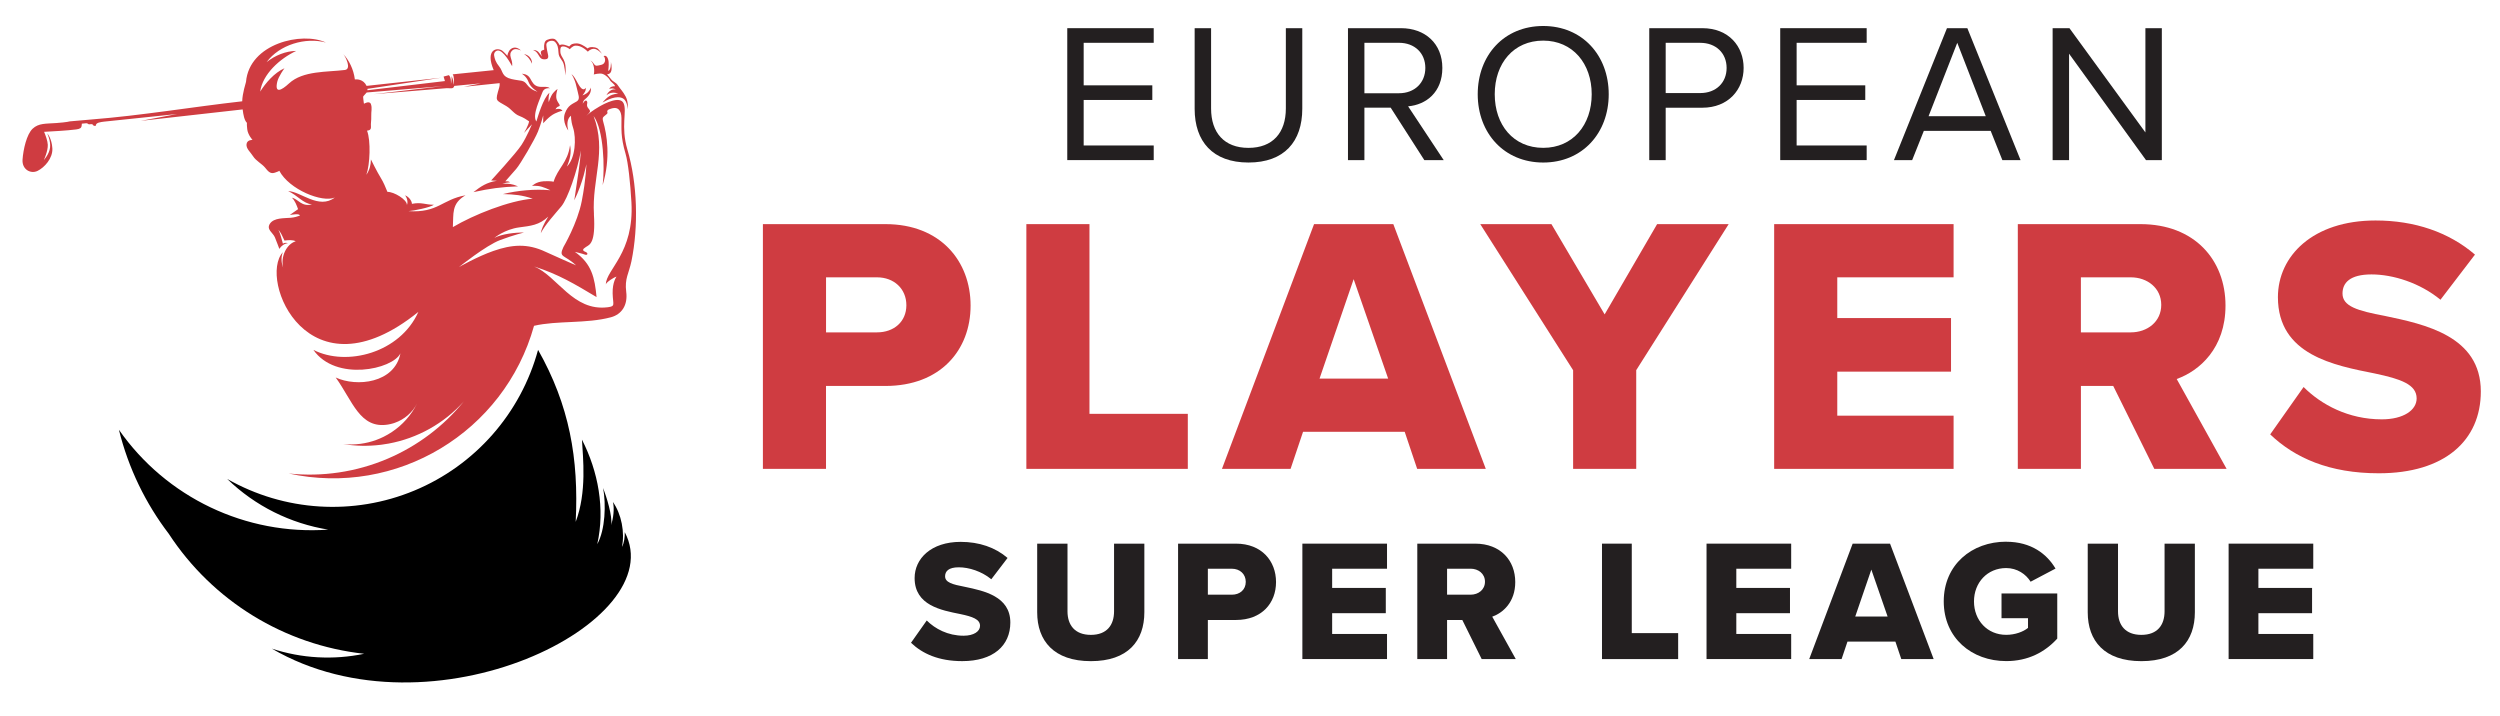<?xml version="1.0" encoding="UTF-8"?>
<svg id="Layer_1" xmlns="http://www.w3.org/2000/svg" viewBox="0 0 858.01 245.66">
  <defs>
    <style>
      .cls-1 {
        fill: #231f20;
      }

      .cls-2, .cls-3 {
        fill: #cf3c41;
      }

      .cls-2, .cls-4 {
        fill-rule: evenodd;
      }
    </style>
  </defs>
  <g>
    <path class="cls-4" d="M142.17,168.38c-20.87,8.66-44.57,7.18-64.2-4.01,9.63,9.33,21.78,15.31,34.68,17.4-28.28,2-55.57-10.99-71.84-34.28,3.28,13.27,9.2,25.33,17.11,35.7h0c15.07,23.07,39.67,38.18,67.06,41.19-10.54,2.2-21.47,1.59-31.69-1.77,54.98,32.08,137.44-9.25,121.13-39.97.06,1.63-.21,3.76-.97,5.07,1.05-4.93-.16-11.3-3.1-15.43.62,2.37.09,5.65-.59,7.97.51-3.14-1.61-9.71-2.76-12.77,1.01,5.64.77,14.22-2.02,19.29,2.72-12.15.35-24.92-5.25-35.89.35,6.3,1.72,18.02-2.15,28.22,1.1-21.77-2.17-40.04-12.91-59.03-5.93,21.8-21.61,39.64-42.48,48.3"/>
    <path class="cls-2" d="M203.85,73.55c-.77-12.04,4.49-21.49-.13-33.74,3.52,4.76,3.85,17.9,3.11,23.74,2.83-9.42,1.46-17.43.16-21.92-.41-1.45.23-1.57.66-1.98.46-.44.99-.66.82-1.06-.17-.4-.04-.84.56-1.07,1.1-.41,2.46-.83,3.37.11.55.57.87,1.5.89,2.89.05,3.54-.37,6.23,1.4,12.23.88,2.98,1.64,9.94,2.02,16.69.97,17.42-8.67,23.02-8.8,28.18.18-.79,2.77-2.45,3.68-2.68,0,0-1.43,1.85-1.33,5.76.1,3.91,1.06,4.4-1.7,4.75-11.9,1.49-17.24-10.69-25.22-13.99,8.38,2.69,13.87,6,21.4,10.5-.63-6.55-1.6-11.39-7.44-15.52,0,0,2.46.57,3.42.93.96.37,1.29-.5.21-.93-1.08-.43-1.11-.87.17-1.68,1.28-.81,3.36-1.24,2.73-11.23M187.25,86.43c-6.26-2.98-11.65-2.49-17.93-.3-5.63,1.97-11.81,5.54-11.81,5.54,0,0,9.28-7.46,14.15-9.28,4.87-1.82,8.15-2.58,8.15-2.58-2.92-.06-7.59.48-10.15,1.84,0,0,3.53-2.95,8.54-3.61,3.89-.52,6.85-.74,9.97-3.71-1.79,2.87-2.37,4.51-2.58,5.71,1.58-3.04,4.83-6.53,7.07-9.23,2.17-2.61,5.45-12.06,6.72-19.17-.25,3.91-1.14,9.48-2.29,17.11,3.04-6.16,4.15-12.39,4.15-12.39,0,0-.1,5.02-1.58,12.65-1.48,7.63-6.29,15.77-6.29,15.77-1.77,3.75.32,2.5,4.33,6.29,0,0-7.67-3.32-10.45-4.64ZM186.79,17.05c-1.14.3-1.58.6-.71,2.37l-1.33-1.62s-.73-.75-1.87-.65c0,0,.9.12,1.7,1.34.8,1.22.95,1.98,2.6,1.86,1.65-.12.77-1.71.55-3.26-.22-1.55-.42-1.98.15-2.55.57-.57,2.03-.87,2.73-.04.7.83.98,1.58,1.07,3.55.08,1.97,1.48,2.35,1.89,4.36.42,2,.46,3.49.46,3.49.64-6.09-1.68-5.78-1.72-8.26-.01-.86-.09-1.8,1.11-1.7,1.19.1,2.13.96,2.13.96,0,0,.95-1.18,1.94-1.23,1.77-.09,3.34,1.16,4.28,2.07,0,0,.7-.94,2.01-.99,1.32-.04,2.87,1.78,2.87,1.78,0,0-1.08-1.66-1.78-2.04-.62-.34-2.53-.59-3.17.14,0,0-1.56-1.21-2.84-1.59-1.29-.38-2.56.04-2.86.28-.29.23-.63.64-.63.64-.44-.2-2.52-1.12-3.27-.44,0,0-.88-1.64-1.68-2.08-.81-.44-2.74.07-3.17.6-.65.79-.54,2.28-.45,3ZM179.85,18.59c1.42.82,2.16,1.99,2.75,3.27.06-2.04-1.55-3.16-2.75-3.27ZM202.69,20.82c1.31.9,1.39,3.75,1.1,4.75,0,0,2-.6,3.1-.18,1.1.42,2.17,1.51,2.45,2.13.27.63,1.81,1.47,1.7,2.09-.58-.11-1.75.22-1.94.91.83-.31,1.55-.22,2.29.26-1.29-.51-2.73.77-3.25,1.92,1.16-1.04,2.76-1.13,4.14-.5-.08-.03-.58-.18-2.15.32-1.74.55-3.34,2.67-3.34,2.67,1.39-.8,4.91-2.68,7.09-1.37,1.44.87,1.56,3.7,1.56,3.7,0,0,.29-2.49-.68-4.34-.97-1.85-1.87-2.61-2.67-3.85-.8-1.24-1.54-1.03-2.49-2.29-.95-1.26-1.3-1.53-1.3-1.53,0,0,1.17.05,1.49-1.17.32-1.22-.12-3.1-.12-3.1.02.29.07,2.91-.94,3.06,0,0,.28-1.78.15-3.06-.15-1.57-.92-2.47-1.75-1.95.49.08,1.28,2.56-.94,3-1.18.23-1.73.59-2.37-.37-.64-.96-1.12-1.12-1.12-1.12ZM212.28,32.2s.01,0,.01,0c0,0,0,0-.01,0ZM99.04,162.5c37.07,8.11,74.04-14.13,84.24-50.68,7.99-1.87,17.87-.66,26.38-2.93,3.69-.99,5.86-4.13,5.26-8.74-.59-4.6.93-6.32,1.8-10.53,2.45-11.95,2.06-26.6-1.4-38.31-2.34-7.95-.06-13.08-1.29-15.84-1.23-2.74-6.58.09-8.26,1.06-2.61,1.49-4.04,2.75-4.55,3.23,1.37-1.39,1.65-1.47.73-2.54-.93-1.08-.17-1.75-.47-2.39-.43-.94-1.37.47-1.46.74,0,0-.07-.84.78-1.53,1.41-1.14,2.24-2.48,1.95-4.01,0,0-.04.56-.82,1.45-.78.89-2.03,1.26-2.03,1.26.52-.67,1.32-1.6,1.1-2.63,0,0-.37.78-1.05.47-1.43-.66-2.21-3.97-3.86-5.19,0,0,1.12,1.42,1.74,4.29.62,2.88,1.45,4.27.11,5.12-1.34.85-3.02,1.22-4.07,4.12-1.05,2.9,1.16,5.86,1.16,5.86-.38-1.37-.67-3.91.95-5.08,0,0-.13,1.59.69,4.11,1.19,3.64.8,10.57-2.12,13.34,1.05-2.35,1.63-4.77,1.09-7.33-.81,6.09-4.25,7.9-5.65,12.57,0,0-.81-.33-3.43-.17-2.62.16-3.97,1.59-3.97,1.59,0,0,.49-.11,2.08.02,1.59.14,4.23,1.46,4.23,1.46-5.37-.49-11.3.08-16.3,1.32,4,.1,6.57.34,10.23,1.58-8.07.64-20.27,5.52-27.41,9.75.28-4.62-.58-8.04,4.34-10.92-8.14,1.46-9.41,6.1-19.61,5.44,1.69-.09,7.63-1.29,8.74-2.19-2.87.02-4.24-.98-7.52-.31-.02-1.13-1.25-2.58-2.38-2.91.69.71,1.11,2.37.66,3.29.09-1.8-4.45-4.56-6.69-4.49-.63-1.58-1.42-3.42-2.22-4.7-1.28-2.04-3.45-6.44-3.45-6.44-.02,1.83-.42,3.61-1.56,5.28,1.23-3.47,1.6-11.71.22-15.17,0,0,1.47.09,1.36-1.28-.11-1.37.16-2.06.1-3.69-.06-1.64.37-2.74-.11-4.1-.48-1.35-2.39-.14-2.39-.14,0,0-.14-.74-.22-1.59-.07-.72-.17-.87.2-1.22l.95-1.06,26.19-2.19-23.82,2.77,24.97-2.05c1.64-.06,2.37.38,2.73-.79l9.12-.87-5.86,1.19,12.3-1.27c.06.51,0,1-.13,1.44-1.47,5.01-1.28,4.21,2.44,6.45,1.86,1.12,2.57,2.67,4.56,3.41,1.26.47,2.5,1.28,3.24,1.81-.17,1.35-1.74,3.99-1.74,3.99l2.73-2.98s-1.67,4.11-3.57,7.06c-1.9,2.95-10.45,12.22-10.45,12.22l2,.12c-3.46.48-5.63,1.99-8.07,3.89,5.71-1.26,9.56-1.77,15.32-1.99-2.22-.91-3.13-.93-5.43-.91.82-.25,1.84-.45,2.7-.45-.48-.45-1.05-.36-1.65-.36,0,0,2.27-2.61,3.73-4.25,1.45-1.64,6.45-10.22,7.48-12.83,1.04-2.61,1.8-5.54,1.8-5.54v2.71s2.03-2.46,3.99-3.37c1.96-.91,2.62-.92,2.62-.92-.57-.93-2-.7-2.38-.5,0,0,.24-.77,1.12-1.03.88-.26-.27-.99-.73-2.38-.47-1.39.31-3.58.31-3.58,0,0-1.41.82-2.2,2.46-.79,1.64-.79,2.06-.79,2.06-.35-1.12.19-3.22.19-3.22-2.13,1.81-4.02,8.35-4.47,9.85-1.61-2.15,1.48-8.16,2.02-9.91.58-1.88,2.6-1.47,2.6-1.47-.79-.91-2.83-.19-4.26-.69-1.16-.41-1.6-1.07-2.5-2.72-.9-1.65-2.84-1.58-2.84-1.58,0,0,1.56.81,2.29,2.83.73,2.02,3.09,3.31,3.09,3.31,0,0-2.12-.42-3.52-2.31-1.4-1.9-1.99-1.23-5.41-2.02-3.42-.79-2.87-2.63-4.18-4.23-1.32-1.6-1.61-2.77-1.79-3.82-.18-1.05.63-1.73,1.29-1.75,1.93-.06,4.4,4.53,4.89,5.39.36-2.38-1.76-3.93.24-5.57.95-.77,2.79.19,2.79.19-2.02-2.02-4.35-.77-4.65,1.82,0,0-1.22-1.36-1.74-1.74-1.8-1.33-6-.46-2.97,6.65l-14.08,1.44c.52.59.57,2.79.2,3.56.05-1.1-.03-2.11-.69-3.03.3.63.06,2.08-.1,2.76,0-1.05.04-2.18-.7-3.01l-1.83.48.46,1.55-26.59,3.15c.02-.15.02-.31,0-.48l25.35-3.82-25.65,2.8c-1.12-2.39-3.48-2.29-4.02-2.21-.45-3.55-1.99-6.54-3.98-8.73.73.83,2.96,5.18.55,5.48-6.13.77-14.38.19-19.16,4.61-2.71,2.51-4.97,3.54-4.05-.55.43-1.89,2.49-4.66,2.49-4.66-3.5,1.55-6.53,5.12-8.34,8.02.8-5.96,6.73-11.32,12.36-13.96-3.54.03-7.28,1.54-10.16,3.85,4.37-5.97,13.39-8.66,20.37-6.72-8.16-3.86-26.31.29-27.44,13.51-.07.36-1.23,3.86-1.3,6.65-17.15,1.93-34.59,4.89-51.73,6.24-1.56.12-7.44.65-7.44.65,0,0-.91.3-4.58.57-3.67.27-6.1,0-8.17,1.94-2.07,1.94-3.22,7.13-3.47,10.58-.25,3.45,2.81,5.04,5.14,3.91,2.34-1.13,5.29-4.31,5.09-7.75-.2-3.45-1.77-5.17-1.77-5.17,0,0,1.29,2.69.98,4.97-.31,2.28-2.12,4.21-2.12,4.21,0,0,1.43-3.08,1.34-5.23-.05-1.31-.74-3.18-1.26-4.44,3.61-.22,7.43-.38,10.98-.82,1.28-.16,1.78-.48,1.89-1.21.12-.73.06-.77.06-.77,0,0,.98-.08,1.53-.15.54-.07.56.46,1.19.36,1.72-.28.64.75,2.1.51-.07-1.11,1.64-1.26,2.84-1.42,1.21-.16,25.08-2.62,25.08-2.62l-12.5,2.36,34.97-3.93c.25,1.97.58,3.73,1.48,4.63,0,0-.12.19.09,2.14.21,1.96,1.81,3.69,1.81,3.69,0,0-1.86-.09-2.05,1.46-.2,1.55,1.4,2.77,2.29,4.21.89,1.44,3.01,2.57,4.02,3.78,1.01,1.21,1.77,2.34,3.37,1.81,1.6-.53,1.56-.67,1.56-.67,3.42,6.45,14.74,11.04,19.05,9.19-5.49,4.22-11.76-2.15-16.01-2.2,3.17,1.38,5.11,4.27,8.18,4.55-3.65.94-4.68-1.86-6.9-2.29,1.03.94,1.66,2.63,2.13,3.93l-2.84,1.98c.73-.05,3.34-.63,3.45.24-.79.3-1.89.63-3.08.73-2.34.2-5.78-.03-7.16,1.99-1.38,2.02,1.01,3.12,1.67,4.72.66,1.6,1.53,3.98,1.53,3.98.64-1.06,1.7-1.8,2.95-1.97-.74-.23-1.31-.09-1.73.17-.39-1.43-.9-3.49-1.53-4.79.94,1.21,1.26,1.97,2.07,3.73,1.15-.16,2.81-.32,3.86.24-3.18.96-5.21,5.3-4.32,9.02-.64-1.59-.77-3.67-.1-5.27-8.5,9.38,8.66,51.05,46.51,20.49-6.26,14.05-24.59,18.87-36.02,13.04,7.66,10.96,27.22,6.71,29.87,1.18-1.99,10.28-15.07,11.62-22.22,8.29,5.78,7.96,8.27,17.74,17.96,16.15.59-.1,1.18-.23,1.76-.41l.54-.18c3.31-1.15,6.06-3.52,7.68-6.64-2.03,4.05-5.03,7.38-8.64,9.78-.92.61-1.87,1.16-2.86,1.65-.78.39-1.59.73-2.41,1.04-3.59,1.34-7.51,1.87-11.49,1.46,4.29.7,8.6.77,12.81.26l.54-.07c.77-.1,1.53-.22,2.29-.36,9.83-1.82,18.95-6.83,25.81-14.49-6.92,8.5-15.87,15.3-26.19,19.69-10.81,4.6-22.49,6.28-33.92,5.07Z"/>
  </g>
  <g>
    <path class="cls-1" d="M318.06,212.95c2.85,2.85,7.25,5.23,12.65,5.23,3.5,0,5.64-1.48,5.64-3.39,0-2.26-2.55-3.15-6.77-4.04-6.53-1.31-15.68-2.97-15.68-12.36,0-6.65,5.64-12.42,15.8-12.42,6.36,0,11.88,1.9,16.1,5.52l-5.58,7.31c-3.33-2.73-7.66-4.1-11.17-4.1s-4.69,1.37-4.69,3.09c0,2.08,2.44,2.79,6.83,3.62,6.53,1.37,15.56,3.27,15.56,12.24,0,7.96-5.88,13.25-16.51,13.25-8.02,0-13.6-2.5-17.58-6.3l5.41-7.66Z"/>
    <path class="cls-1" d="M355.97,186.58h10.4v23.23c0,4.69,2.5,8.08,8.02,8.08s7.96-3.39,7.96-8.08v-23.23h10.4v23.52c0,9.86-5.64,16.81-18.36,16.81s-18.42-7.01-18.42-16.75v-23.58Z"/>
    <path class="cls-1" d="M404.32,186.58h19.84c8.91,0,13.78,6,13.78,13.19s-4.87,13.01-13.78,13.01h-9.62v13.42h-10.22v-39.62ZM422.8,195.19h-8.26v8.91h8.26c2.73,0,4.75-1.72,4.75-4.4s-2.02-4.51-4.75-4.51Z"/>
    <path class="cls-1" d="M446.98,186.58h29.05v8.61h-18.83v6.59h18.41v8.67h-18.41v7.13h18.83v8.61h-29.05v-39.62Z"/>
    <path class="cls-1" d="M501.87,212.78h-5.23v13.42h-10.22v-39.62h19.84c8.79,0,13.78,5.82,13.78,13.19,0,6.89-4.22,10.57-7.9,11.88l8.08,14.55h-11.7l-6.65-13.42ZM504.72,195.19h-8.08v8.91h8.08c2.67,0,4.93-1.72,4.93-4.46s-2.26-4.46-4.93-4.46Z"/>
    <path class="cls-1" d="M549.81,186.58h10.22v30.71h15.92v8.91h-26.14v-39.62Z"/>
    <path class="cls-1" d="M585.69,186.58h29.05v8.61h-18.83v6.59h18.42v8.67h-18.42v7.13h18.83v8.61h-29.05v-39.62Z"/>
    <path class="cls-1" d="M650.51,220.2h-16.45l-2.02,6h-11.11l14.91-39.62h12.83l14.97,39.62h-11.11l-2.02-6ZM636.72,211.59h11.11l-5.58-16.1-5.52,16.1Z"/>
    <path class="cls-1" d="M688.53,185.93c8.67,0,14.02,4.28,16.93,9.21l-8.55,4.51c-1.6-2.61-4.63-4.69-8.38-4.69-6.47,0-11.05,4.99-11.05,11.46s4.57,11.46,11.05,11.46c3.09,0,5.88-1.07,7.49-2.38v-3.33h-9.09v-8.5h19.13v15.5c-4.28,4.69-10.04,7.72-17.52,7.72-11.82,0-21.44-7.9-21.44-20.49s9.62-20.49,21.44-20.49Z"/>
    <path class="cls-1" d="M716.51,186.58h10.4v23.23c0,4.69,2.49,8.08,8.02,8.08s7.96-3.39,7.96-8.08v-23.23h10.4v23.52c0,9.86-5.64,16.81-18.36,16.81s-18.41-7.01-18.41-16.75v-23.58Z"/>
    <path class="cls-1" d="M764.87,186.58h29.05v8.61h-18.83v6.59h18.42v8.67h-18.42v7.13h18.83v8.61h-29.05v-39.62Z"/>
  </g>
  <g>
    <path class="cls-3" d="M261.83,76.92h42.06c18.89,0,29.22,12.72,29.22,27.96s-10.33,27.58-29.22,27.58h-20.4v28.46h-21.66v-84ZM301,95.18h-17.5v18.89h17.5c5.79,0,10.07-3.65,10.07-9.32s-4.28-9.57-10.07-9.57Z"/>
    <path class="cls-3" d="M352.25,76.92h21.66v65.11h33.75v18.89h-55.41v-84Z"/>
    <path class="cls-3" d="M482.09,148.2h-34.88l-4.28,12.72h-23.55l31.61-84h27.2l31.74,84h-23.55l-4.28-12.72ZM452.87,129.94h23.55l-11.84-34.13-11.71,34.13Z"/>
    <path class="cls-3" d="M539.89,127.04l-31.86-50.12h24.43l18.26,30.98,18.01-30.98h24.56l-31.73,50.12v33.88h-21.66v-33.88Z"/>
    <path class="cls-3" d="M608.9,76.92h61.58v18.26h-39.92v13.98h39.04v18.39h-39.04v15.11h39.92v18.26h-61.58v-84Z"/>
    <path class="cls-3" d="M725.26,132.46h-11.08v28.46h-21.66v-84h42.06c18.64,0,29.22,12.34,29.22,27.96,0,14.61-8.94,22.42-16.75,25.19l17.13,30.85h-24.81l-14.1-28.46ZM731.3,95.18h-17.13v18.89h17.13c5.67,0,10.45-3.65,10.45-9.44s-4.79-9.45-10.45-9.45Z"/>
    <path class="cls-3" d="M790.62,132.84c6.04,6.04,15.36,11.08,26.82,11.08,7.43,0,11.96-3.15,11.96-7.18,0-4.79-5.42-6.67-14.36-8.56-13.85-2.77-33.25-6.3-33.25-26.19,0-14.1,11.96-26.32,33.5-26.32,13.47,0,25.19,4.03,34.13,11.71l-11.84,15.49c-7.05-5.79-16.25-8.69-23.67-8.69s-9.95,2.9-9.95,6.55c0,4.41,5.16,5.92,14.48,7.68,13.85,2.9,32.99,6.93,32.99,25.94,0,16.88-12.47,28.08-35.01,28.08-17,0-28.84-5.29-37.28-13.35l11.46-16.25Z"/>
  </g>
  <g>
    <path class="cls-1" d="M366.29,9.67h29.67v5.02h-24.04v14.6h23.56v5.02h-23.56v15.62h24.04v5.02h-29.67V9.67Z"/>
    <path class="cls-1" d="M410.01,9.67h5.64v27.57c0,8.28,4.48,13.51,12.83,13.51s12.83-5.23,12.83-13.51V9.67h5.64v27.64c0,11.27-6.18,18.47-18.47,18.47s-18.47-7.26-18.47-18.4V9.67Z"/>
    <path class="cls-1" d="M477.3,36.96h-9.03v17.99h-5.64V9.67h18.2c8.28,0,14.19,5.3,14.19,13.65s-5.57,12.63-11.75,13.17l12.22,18.47h-6.65l-11.54-17.99ZM480.15,14.69h-11.88v17.31h11.88c5.36,0,9.03-3.6,9.03-8.69s-3.67-8.62-9.03-8.62Z"/>
    <path class="cls-1" d="M529.64,8.92c13.38,0,22.48,10.05,22.48,23.43s-9.1,23.43-22.48,23.43-22.48-10.05-22.48-23.43,9.03-23.43,22.48-23.43ZM529.64,13.94c-10.19,0-16.64,7.81-16.64,18.4s6.45,18.4,16.64,18.4,16.64-7.88,16.64-18.4-6.52-18.4-16.64-18.4Z"/>
    <path class="cls-1" d="M566.03,9.67h18.2c9.1,0,14.19,6.25,14.19,13.65s-5.23,13.65-14.19,13.65h-12.56v17.99h-5.64V9.67ZM583.55,14.69h-11.88v17.25h11.88c5.36,0,9.03-3.53,9.03-8.62s-3.67-8.62-9.03-8.62Z"/>
    <path class="cls-1" d="M610.98,9.67h29.67v5.02h-24.04v14.6h23.56v5.02h-23.56v15.62h24.04v5.02h-29.67V9.67Z"/>
    <path class="cls-1" d="M683.22,44.91h-22.95l-4.01,10.05h-6.25l18.2-45.29h6.99l18.27,45.29h-6.25l-4.01-10.05ZM661.9,39.88h19.62l-9.78-25.19-9.85,25.19Z"/>
    <path class="cls-1" d="M710.11,18.43v36.53h-5.64V9.67h5.77l26.07,35.78V9.67h5.64v45.29h-5.43l-26.41-36.53Z"/>
  </g>
</svg>